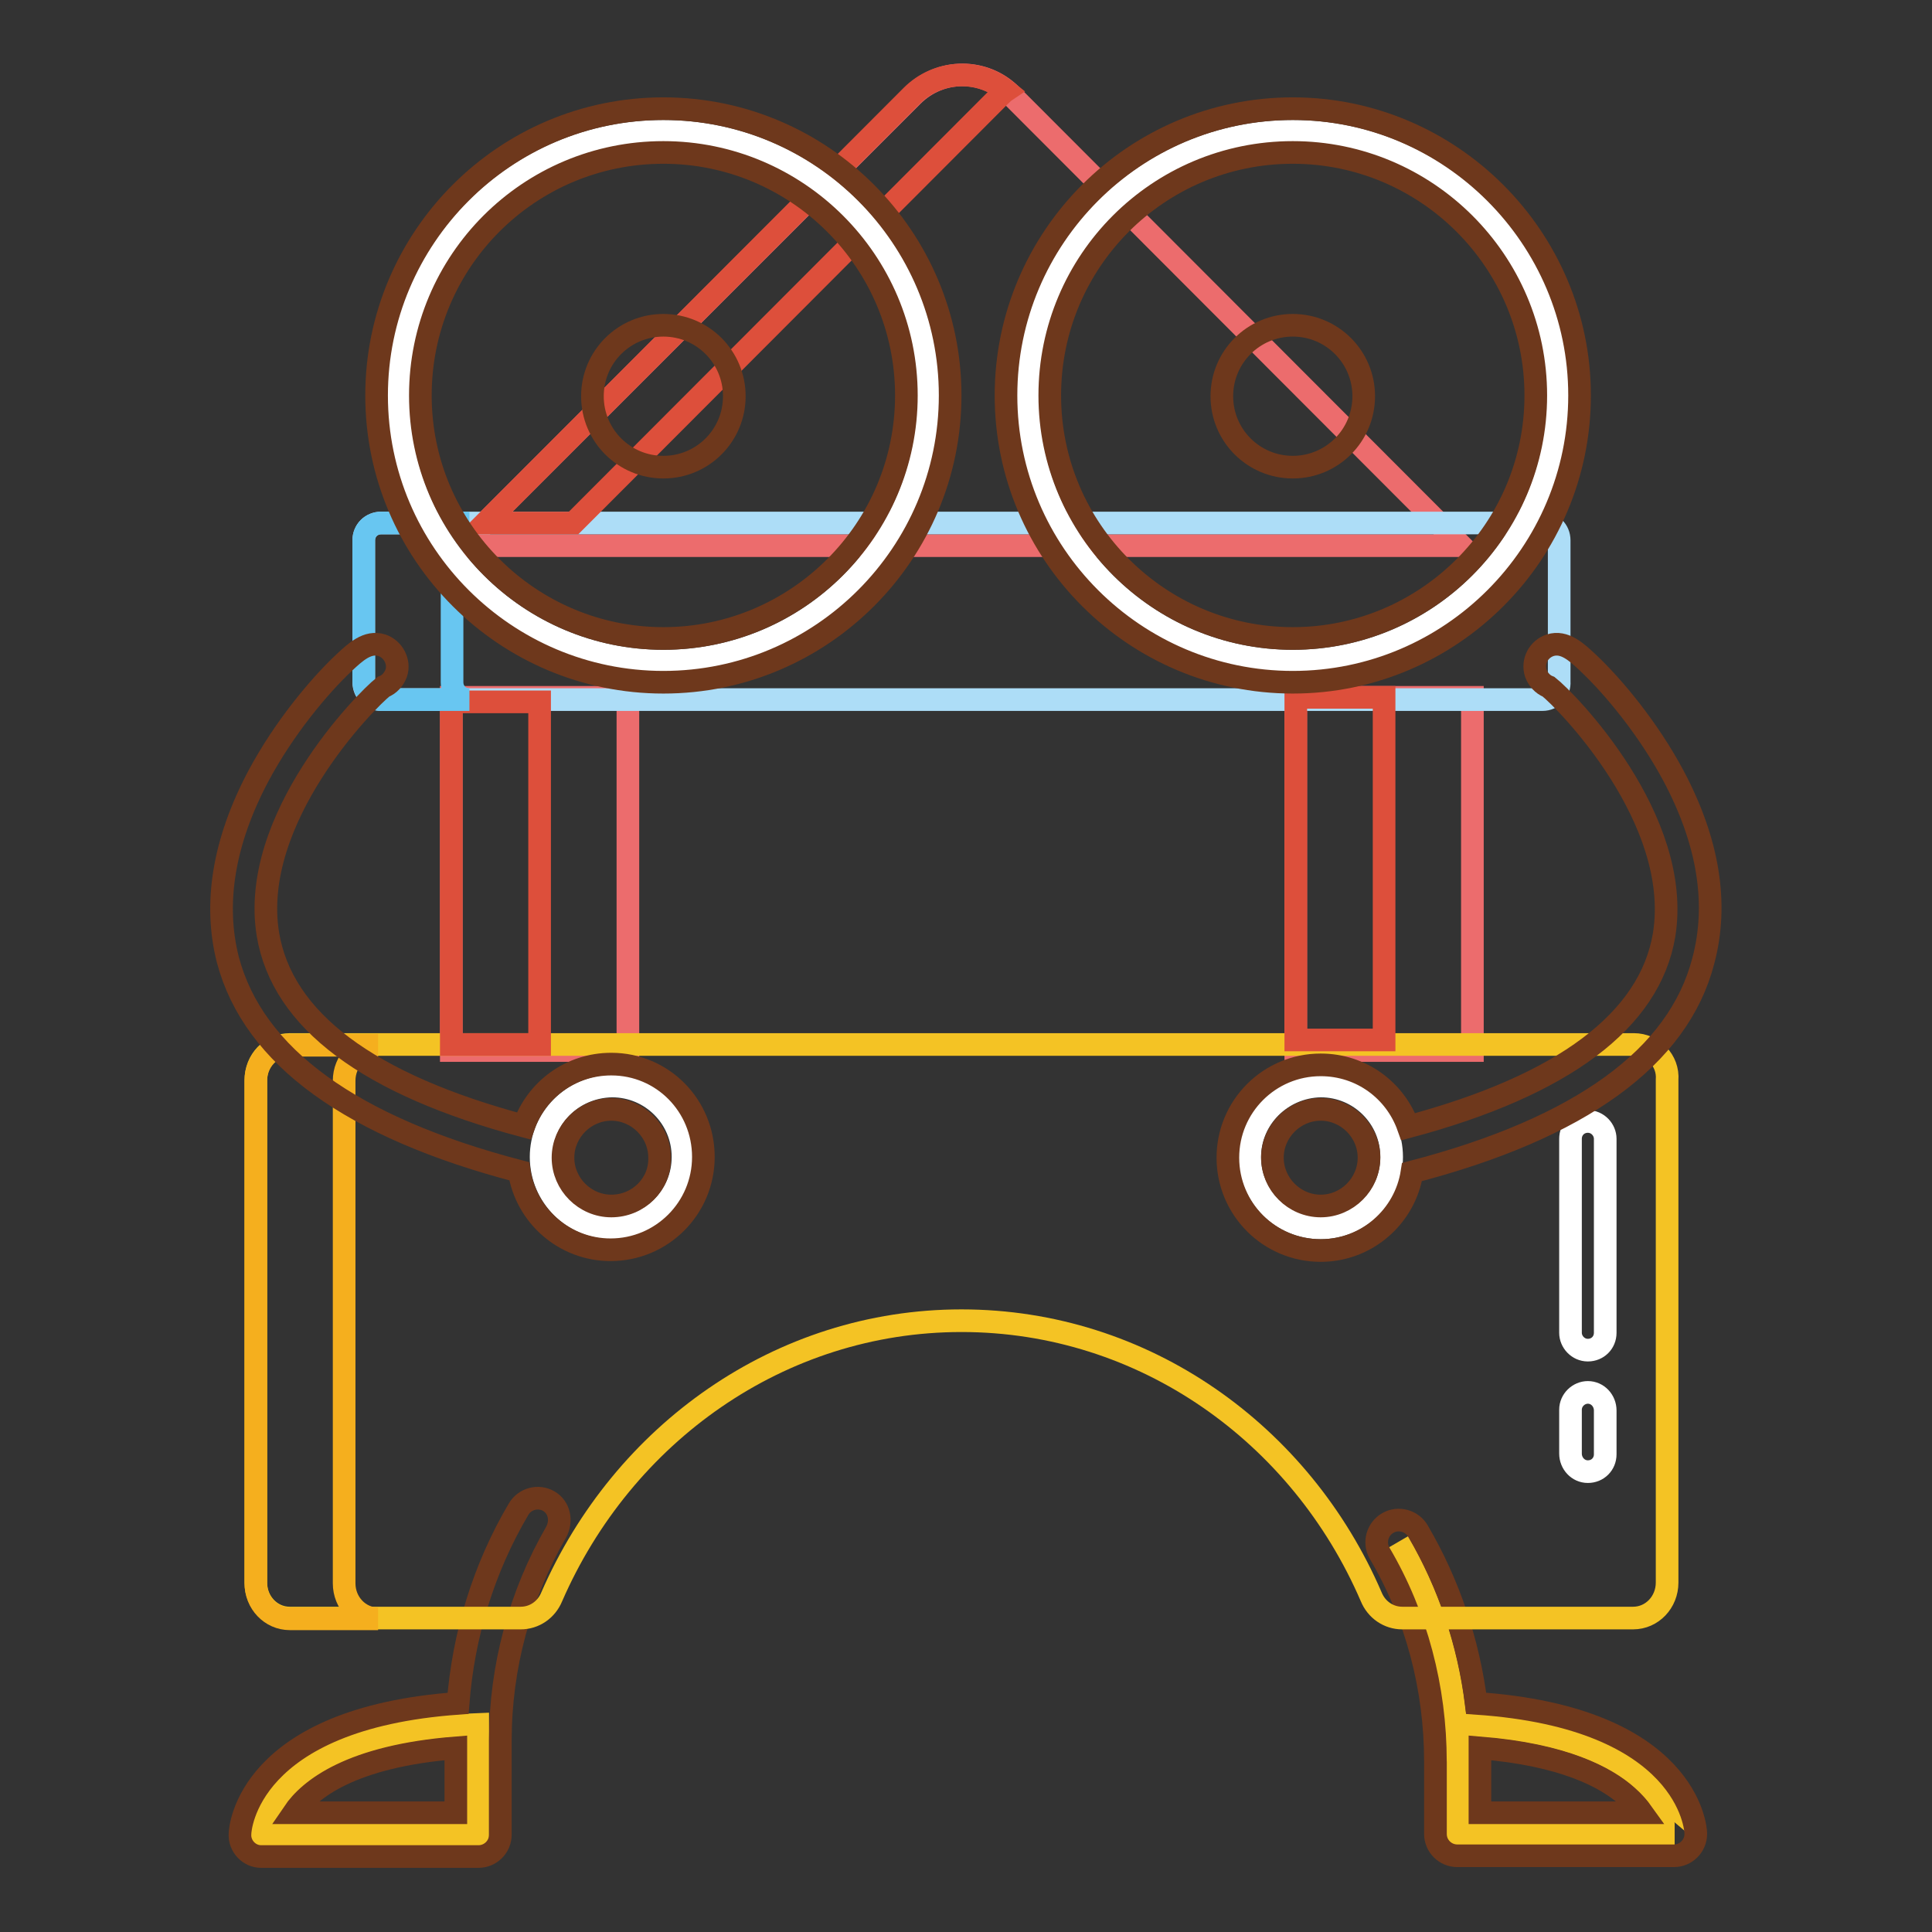 <?xml version="1.0" encoding="utf-8"?>
<!-- Svg Vector Icons : http://www.onlinewebfonts.com/icon -->
<!DOCTYPE svg PUBLIC "-//W3C//DTD SVG 1.1//EN" "http://www.w3.org/Graphics/SVG/1.1/DTD/svg11.dtd">
<svg version="1.1" xmlns="http://www.w3.org/2000/svg" xmlns:xlink="http://www.w3.org/1999/xlink" x="0px" y="0px" viewBox="0 0 256 256" enable-background="new 0 0 256 256" xml:space="preserve">
<rect x="0" y="0" width="256" height="256" fill="#333333" stroke="none"/>
<g> <path stroke-width="3" fill-opacity="0" stroke="#ec6c6d"  d="M59.8,92.4h23.4v46.8H59.8V92.4z M171.7,92.4h23.4v46.8h-23.4V92.4z"/> <path stroke-width="3" fill-opacity="0" stroke="#f4c324"  d="M63.3,228.5v14.6H34.7C34.7,243.1,35.3,229.6,63.3,228.5z"/> <path stroke-width="3" fill-opacity="0" stroke="#6e381c"  d="M72.7,198.9c-1.4-0.8-3.2-0.3-4,1.1c-4.6,7.8-7.3,16.6-8,25.7c-27.9,2-28.9,16.6-28.9,17.3 c-0.1,1.6,1.2,3,2.8,3c0,0,0.1,0,0.1,0h28.7c1.6,0,2.9-1.3,2.9-2.9v-12.1c0-0.1,0-0.3,0-0.4c0-9.7,2.6-19.3,7.4-27.6 C74.5,201.5,74.1,199.7,72.7,198.9L72.7,198.9z M60.4,240.2H38.9c2.1-3.1,7.6-7.5,21.5-8.6V240.2z"/> <path stroke-width="3" fill-opacity="0" stroke="#f4c324"  d="M193.2,228.5v14.6h28.7C221.8,243.1,221.2,229.6,193.2,228.5z M193.1,233.4c0-10.6-2.8-20.5-7.8-29.1"/> <path stroke-width="3" fill-opacity="0" stroke="#6e381c"  d="M195.6,225.7c-1-8-3.6-15.8-7.7-22.8c-0.8-1.4-2.6-1.9-4-1.1c-1.4,0.8-1.9,2.6-1.1,4 c4.9,8.3,7.4,17.9,7.4,27.6c0,0.1,0,0.2,0,0.3v9.3c0,1.6,1.3,2.9,2.9,2.9h28.7c1.6,0,2.9-1.3,2.9-2.9c0,0,0-0.1,0-0.1 C224.7,242.3,223.7,227.6,195.6,225.7L195.6,225.7z M196.1,240.2v-8.6c11.1,0.9,16.7,3.9,19.5,6.4c0.9,0.8,1.5,1.5,2,2.2H196.1 L196.1,240.2z"/> <path stroke-width="3" fill-opacity="0" stroke="#ec6c6d"  d="M193.6,72.3H61.3l59.6-59.6c3.7-3.7,9.6-3.7,13.2,0L193.6,72.3z"/> <path stroke-width="3" fill-opacity="0" stroke="#f4c324"  d="M216.5,138.4H38.4c-2.5,0-4.5,2.1-4.5,4.7v66.6c0,2.6,2,4.7,4.5,4.7H69c1.8,0,3.4-1.1,4.1-2.8 c9.4-21.6,30.2-36.6,54.3-36.6c24.2,0,45,15,54.3,36.6c0.7,1.7,2.3,2.8,4.1,2.8h30.6c2.5,0,4.5-2.1,4.5-4.7v-66.6 C221.1,140.5,219,138.4,216.5,138.4L216.5,138.4z"/> <path stroke-width="3" fill-opacity="0" stroke="#adddf7"  d="M204.4,92.7H50.5c-1.3,0-2.3-1-2.3-2.3V71.6c0-1.3,1-2.3,2.3-2.3h153.8c1.3,0,2.3,1,2.3,2.3v18.7 C206.7,91.6,205.7,92.7,204.4,92.7z"/> <path stroke-width="3" fill-opacity="0" stroke="#dd4f3b"  d="M132.5,12.7c0.2-0.2,0.5-0.5,0.8-0.7c-3.7-3-9.1-2.7-12.5,0.7L64.3,69.3H76L132.5,12.7z M59.8,93h11.7v45.4 H59.8V93z M171.7,92.4h11.7v45.4h-11.7V92.4z"/> <path stroke-width="3" fill-opacity="0" stroke="#f5af1e"  d="M45.6,209.8v-66.6c0-2.6,2-4.7,4.5-4.7H38.4c-2.5,0-4.5,2.1-4.5,4.7v66.6c0,2.6,2,4.7,4.5,4.7h11.7 C47.6,214.5,45.6,212.4,45.6,209.8z"/> <path stroke-width="3" fill-opacity="0" stroke="#68c6f1"  d="M50.5,92.7h11.7c-1.3,0-2.3-1-2.3-2.3V71.6c0-1.3,1-2.3,2.3-2.3H50.5c-1.3,0-2.3,1-2.3,2.3v18.7 C48.2,91.6,49.3,92.7,50.5,92.7z"/> <path stroke-width="3" fill-opacity="0" stroke="#ffffff"  d="M210.4,178.9L210.4,178.9c-1.3,0-2.3-1.1-2.3-2.3l0,0l0-25.7c0-1.3,1-2.3,2.3-2.3h0c1.3,0,2.3,1.1,2.3,2.3 l0,0l0,25.7C212.7,177.9,211.7,178.9,210.4,178.9z M210.4,195L210.4,195c-1.3,0-2.3-1.1-2.3-2.4l0,0l0-5.8c0-1.3,1.1-2.3,2.3-2.3h0 c1.3,0,2.3,1.1,2.3,2.4l0,0l0,5.8C212.7,194,211.7,195,210.4,195z"/> <path stroke-width="3" fill-opacity="0" stroke="#ffffff"  d="M71.7,153.3c0,5.2,4.2,9.4,9.4,9.4c5.2,0,9.4-4.2,9.4-9.4c0-5.2-4.2-9.4-9.4-9.4 C75.8,144,71.7,148.2,71.7,153.3z"/> <path stroke-width="3" fill-opacity="0" stroke="#6e381c"  d="M81,141c-5.4,0-9.9,3.4-11.6,8.2c-20.6-5.5-32-14-33.9-25.4C33,108.5,48.5,92.8,50.8,91 c0.8-0.3,1.4-1,1.7-1.8c0.5-1.5-0.4-3.2-1.9-3.7c-1.9-0.6-3.5,0.9-5,2.3c-3.3,3.1-8,8.7-11.4,15.1c-4.6,8.7-5.9,16.9-4,24.3 c3.4,12.8,16.4,22.2,38.6,28c0.9,5.9,6,10.4,12.1,10.4c6.8,0,12.3-5.5,12.3-12.3S87.8,141,81,141L81,141z M81,159.8 c-3.5,0-6.4-2.9-6.4-6.4c0-3.5,2.9-6.4,6.4-6.4c3.5,0,6.4,2.9,6.4,6.4C87.5,156.9,84.6,159.8,81,159.8z"/> <path stroke-width="3" fill-opacity="0" stroke="#ffffff"  d="M165.6,153.3c0,5.2,4.2,9.4,9.4,9.4c5.2,0,9.4-4.2,9.4-9.4c0-5.2-4.2-9.4-9.4-9.4 C169.8,144,165.6,148.2,165.6,153.3z"/> <path stroke-width="3" fill-opacity="0" stroke="#6e381c"  d="M221.8,102.9c-3.4-6.4-8.1-12-11.4-15.1c-1.5-1.4-3.1-2.9-5-2.3c-1.5,0.5-2.4,2.1-1.9,3.7 c0.3,0.8,0.9,1.5,1.7,1.8c2.3,1.8,17.8,17.5,15.3,32.9c-1.9,11.3-13.3,19.9-33.9,25.4c-1.7-4.8-6.2-8.2-11.6-8.2 c-6.8,0-12.3,5.5-12.3,12.3s5.5,12.3,12.3,12.3c6.1,0,11.2-4.5,12.1-10.4c22.3-5.8,35.3-15.2,38.6-28 C227.7,119.8,226.4,111.6,221.8,102.9z M175,159.8c-3.5,0-6.4-2.9-6.4-6.4c0-3.5,2.9-6.4,6.4-6.4c3.5,0,6.4,2.9,6.4,6.4 C181.4,156.9,178.5,159.8,175,159.8z"/> <path stroke-width="3" fill-opacity="0" stroke="#ffffff"  d="M52.8,52.5c0,19.4,15.7,35.1,35.1,35.1c19.4,0,35.1-15.7,35.1-35.1l0,0c0-19.4-15.7-35.1-35.1-35.1 C68.5,17.4,52.8,33.1,52.8,52.5L52.8,52.5z"/> <path stroke-width="3" fill-opacity="0" stroke="#6e381c"  d="M87.9,14.4c-21,0-38,17.1-38,38c0,21,17.1,38,38,38c21,0,38-17.1,38-38C125.9,31.5,108.9,14.4,87.9,14.4z  M87.9,84.6c-17.7,0-32.2-14.4-32.2-32.2s14.4-32.2,32.2-32.2c17.7,0,32.2,14.4,32.2,32.2S105.6,84.6,87.9,84.6z"/> <path stroke-width="3" fill-opacity="0" stroke="#6e381c"  d="M78.5,52.5c0,5.2,4.2,9.4,9.4,9.4c5.2,0,9.4-4.2,9.4-9.4c0-5.2-4.2-9.4-9.4-9.4 C82.7,43.1,78.5,47.3,78.5,52.5z"/> <path stroke-width="3" fill-opacity="0" stroke="#ffffff"  d="M136.2,52.5c0,19.4,15.7,35.1,35.1,35.1s35.1-15.7,35.1-35.1l0,0c0-19.4-15.7-35.1-35.1-35.1 S136.2,33.1,136.2,52.5L136.2,52.5z"/> <path stroke-width="3" fill-opacity="0" stroke="#6e381c"  d="M171.3,14.4c-21,0-38,17.1-38,38c0,21,17.1,38,38,38c21,0,38-17.1,38-38C209.3,31.5,192.2,14.4,171.3,14.4z  M171.3,84.6c-17.7,0-32.2-14.4-32.2-32.2s14.4-32.2,32.2-32.2c17.7,0,32.2,14.4,32.2,32.2S189,84.6,171.3,84.6z"/> <path stroke-width="3" fill-opacity="0" stroke="#6e381c"  d="M161.9,52.5c0,5.2,4.2,9.4,9.4,9.4c5.2,0,9.4-4.2,9.4-9.4c0-5.2-4.2-9.4-9.4-9.4 C166.1,43.1,161.9,47.3,161.9,52.5z"/></g>
</svg>